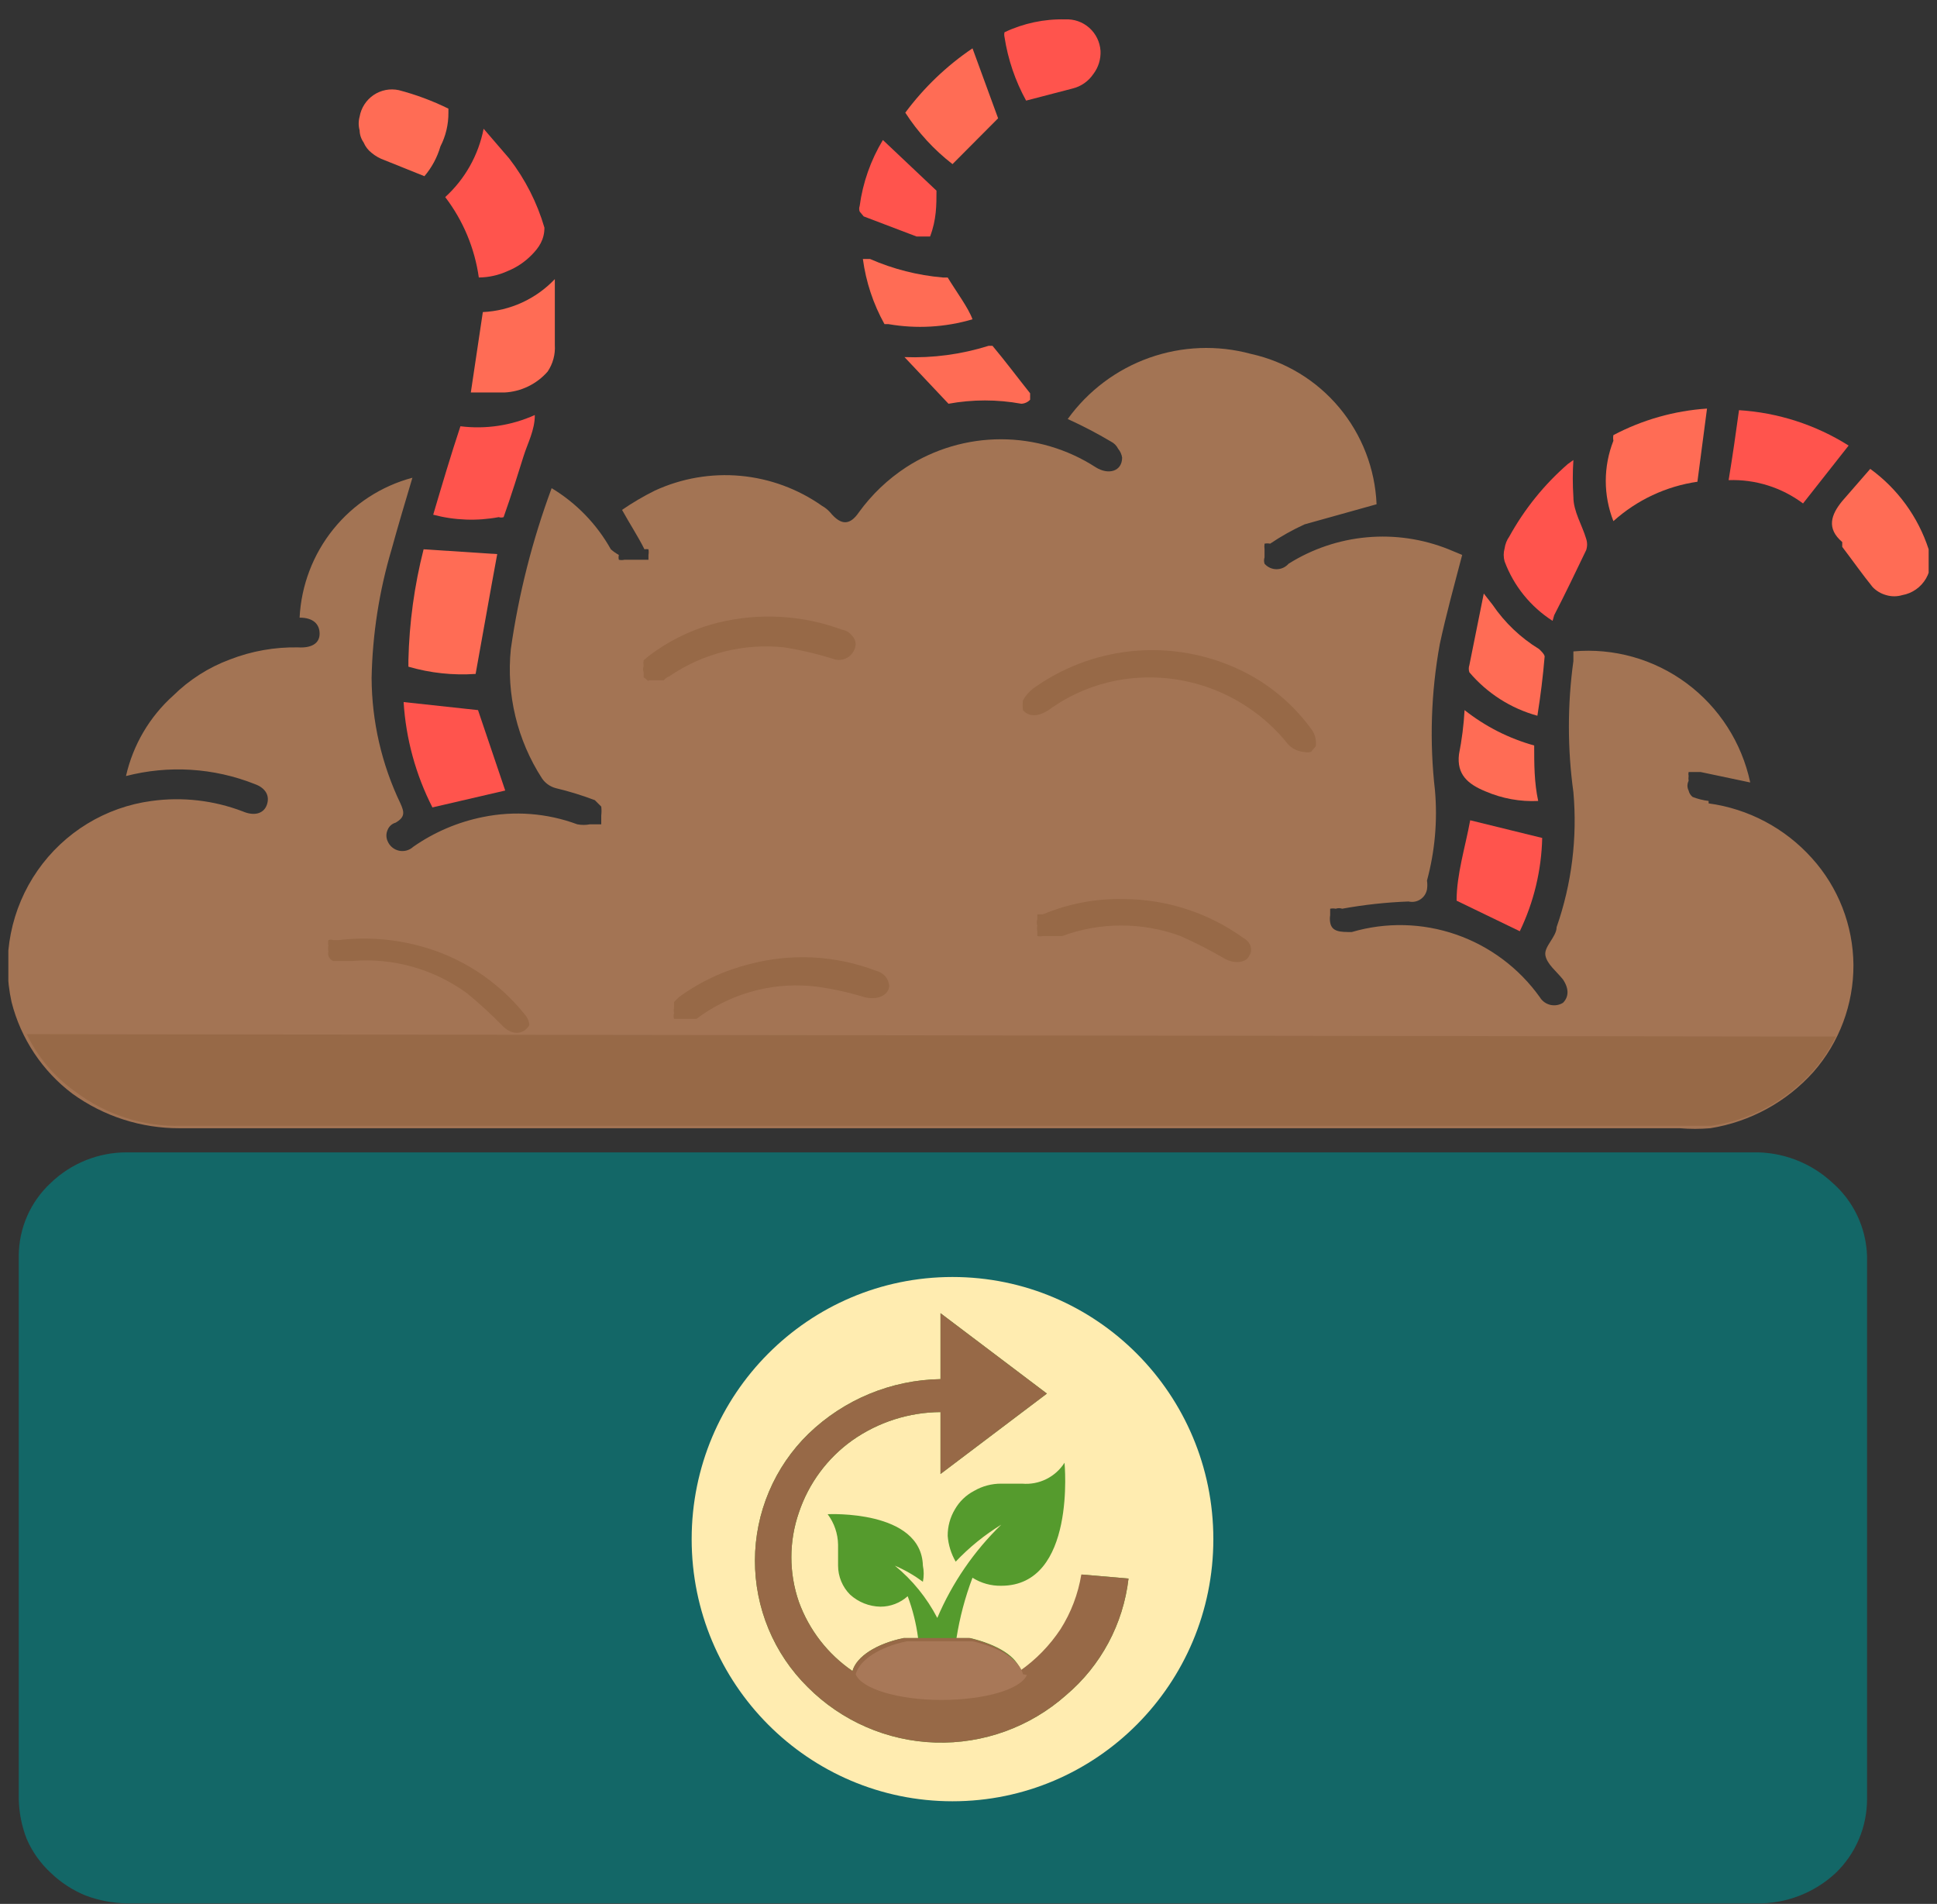 <svg width="116" height="114" viewBox="0 0 116 114" fill="none" xmlns="http://www.w3.org/2000/svg">
<rect x="0" y="0" width="116" height="114" fill="#333333" stroke="none"/>
<g clip-path="url(#clip0_2884_3508)">
<path d="M102.323 47.959C101.995 47.919 101.673 47.838 101.365 47.719C101.243 47.622 101.158 47.486 101.125 47.334C101.079 47.244 101.055 47.145 101.055 47.045C101.055 46.944 101.079 46.845 101.125 46.756C101.111 46.66 101.111 46.563 101.125 46.467C101.108 46.388 101.108 46.306 101.125 46.226H101.461H101.844L104.815 46.852C104.309 44.47 102.953 42.356 101.002 40.91C99.05 39.464 96.64 38.786 94.225 39.004V39.582C93.866 42.185 93.866 44.826 94.225 47.43C94.468 50.167 94.125 52.925 93.219 55.518C93.219 56.096 92.452 56.674 92.548 57.204C92.644 57.733 93.219 58.166 93.602 58.648C93.986 59.226 93.938 59.707 93.602 60.044C93.489 60.114 93.363 60.161 93.232 60.182C93.101 60.203 92.967 60.198 92.838 60.167C92.708 60.135 92.587 60.079 92.479 60C92.372 59.921 92.281 59.822 92.213 59.707C90.969 57.966 89.217 56.655 87.2 55.956C85.183 55.258 83 55.206 80.952 55.807C80.281 55.807 79.754 55.807 79.659 55.23C79.635 55.086 79.635 54.94 79.659 54.796C79.659 54.796 79.659 54.796 79.659 54.411C79.769 54.389 79.883 54.389 79.994 54.411C80.118 54.367 80.253 54.367 80.377 54.411C81.691 54.172 83.02 54.027 84.354 53.978C84.474 54.006 84.598 54.009 84.719 53.988C84.841 53.967 84.956 53.921 85.059 53.853C85.162 53.786 85.25 53.698 85.319 53.595C85.387 53.492 85.434 53.377 85.457 53.255C85.484 53.08 85.484 52.901 85.457 52.726C85.932 50.971 86.094 49.145 85.936 47.334C85.6 44.414 85.697 41.461 86.223 38.571C86.606 36.789 87.086 35.056 87.565 33.227L86.75 32.889C85.198 32.267 83.52 32.021 81.856 32.172C80.191 32.322 78.584 32.865 77.167 33.756C77.077 33.859 76.966 33.941 76.843 33.997C76.719 34.053 76.584 34.082 76.448 34.082C76.312 34.082 76.178 34.053 76.054 33.997C75.93 33.941 75.819 33.859 75.729 33.756C75.689 33.631 75.689 33.496 75.729 33.371V32.889C75.714 32.778 75.714 32.664 75.729 32.553C75.84 32.531 75.954 32.531 76.065 32.553C76.719 32.111 77.408 31.725 78.125 31.397L82.438 30.193C82.349 28.069 81.563 26.033 80.202 24.404C78.841 22.776 76.982 21.645 74.915 21.19C72.908 20.646 70.784 20.727 68.824 21.424C66.865 22.12 65.162 23.399 63.942 25.09C64.828 25.491 65.692 25.941 66.529 26.438C66.716 26.531 66.868 26.683 66.961 26.871C67.088 27.022 67.171 27.205 67.2 27.401C67.2 28.219 66.386 28.46 65.619 27.979C63.926 26.884 61.955 26.302 59.941 26.302C57.927 26.302 55.956 26.884 54.263 27.979C53.165 28.697 52.207 29.611 51.436 30.675C50.909 31.445 50.382 31.493 49.711 30.675C49.573 30.521 49.411 30.391 49.231 30.29C47.787 29.273 46.102 28.653 44.345 28.492C42.589 28.332 40.821 28.636 39.217 29.375C38.536 29.713 37.879 30.099 37.252 30.53C37.731 31.397 38.211 32.119 38.594 32.889C38.673 32.875 38.754 32.875 38.834 32.889C38.853 33.001 38.853 33.115 38.834 33.227V33.516H38.546H38.211H37.396C37.286 33.542 37.171 33.542 37.061 33.516C37.038 33.42 37.038 33.322 37.061 33.227C36.889 33.133 36.728 33.02 36.581 32.889C35.736 31.381 34.514 30.12 33.036 29.23C31.881 32.343 31.062 35.572 30.592 38.86C30.316 41.582 30.976 44.318 32.461 46.611C32.655 46.895 32.944 47.1 33.275 47.189C34.072 47.379 34.857 47.62 35.623 47.911L36.007 48.296C36.028 48.472 36.028 48.65 36.007 48.826C36.007 48.826 36.007 48.826 36.007 49.115V49.356H35.719H35.336C35.083 49.406 34.822 49.406 34.569 49.356C32.761 48.685 30.803 48.535 28.915 48.922C27.418 49.222 25.999 49.829 24.746 50.704C24.633 50.809 24.496 50.884 24.347 50.925C24.199 50.965 24.043 50.969 23.892 50.936C23.742 50.903 23.601 50.834 23.483 50.735C23.365 50.636 23.272 50.51 23.213 50.367C23.165 50.261 23.14 50.146 23.14 50.03C23.14 49.913 23.165 49.799 23.213 49.693C23.253 49.588 23.318 49.494 23.401 49.419C23.485 49.344 23.584 49.289 23.692 49.259C24.267 48.922 24.219 48.633 23.979 48.104C22.855 45.76 22.266 43.194 22.254 40.593C22.305 37.983 22.708 35.391 23.452 32.889C23.836 31.493 24.267 30.049 24.698 28.605C22.834 29.102 21.175 30.181 19.961 31.687C18.747 33.192 18.04 35.047 17.942 36.982C18.756 36.982 19.14 37.367 19.14 37.945C19.14 38.523 18.661 38.812 17.846 38.763C16.455 38.737 15.071 38.982 13.773 39.486C12.499 39.958 11.34 40.696 10.371 41.652C8.954 42.923 7.966 44.606 7.544 46.467C10.102 45.805 12.802 45.973 15.259 46.948C15.929 47.189 16.169 47.67 15.977 48.2C15.786 48.73 15.211 48.874 14.54 48.585C12.8 47.92 10.922 47.705 9.077 47.959C7.714 48.14 6.403 48.604 5.228 49.321C4.053 50.038 3.039 50.993 2.25 52.125C1.462 53.257 0.916 54.541 0.648 55.896C0.379 57.251 0.394 58.647 0.692 59.996C1.247 62.19 2.532 64.126 4.334 65.485C6.203 66.838 8.45 67.562 10.754 67.555H100.598C101.204 67.605 101.813 67.605 102.419 67.555C104.803 67.176 106.985 65.986 108.6 64.185C110.152 62.417 111.004 60.139 110.996 57.781C110.978 55.411 110.091 53.132 108.504 51.378C106.894 49.586 104.704 48.426 102.323 48.104V47.959Z" fill="#A37454"/>
<path d="M31.694 61.392C31.311 62.018 30.592 61.97 30.065 61.392C29.397 60.712 28.694 60.069 27.957 59.466C25.974 58.023 23.544 57.34 21.105 57.54H20.29H19.954C19.844 57.497 19.753 57.414 19.7 57.307C19.647 57.2 19.635 57.078 19.667 56.963C19.644 56.852 19.644 56.737 19.667 56.626C19.642 56.515 19.642 56.4 19.667 56.289C19.76 56.255 19.861 56.255 19.954 56.289H20.29C21.894 56.097 23.52 56.212 25.082 56.626C27.571 57.275 29.788 58.709 31.407 60.718C31.557 60.878 31.657 61.079 31.694 61.296C31.696 61.328 31.696 61.36 31.694 61.392Z" fill="#976947"/>
<path d="M51.77 59.707C50.846 59.425 49.901 59.215 48.943 59.081C46.515 58.773 44.059 59.373 42.043 60.766L41.708 61.007H41.373H40.989H40.654H40.366C40.33 60.898 40.33 60.779 40.366 60.67C40.343 60.559 40.343 60.444 40.366 60.333V59.996L40.654 59.707C41.92 58.783 43.352 58.113 44.87 57.733C47.372 57.065 50.019 57.2 52.441 58.118C52.662 58.171 52.862 58.288 53.016 58.455C53.152 58.619 53.236 58.821 53.256 59.033C53.208 59.611 52.537 59.9 51.77 59.707Z" fill="#976947"/>
<path d="M49.854 39.437C48.913 39.145 47.952 38.919 46.979 38.763C44.547 38.5 42.102 39.114 40.079 40.496C39.95 40.548 39.835 40.631 39.744 40.737H39.408H38.833V40.785L38.546 40.545V40.256C38.498 40.132 38.498 39.995 38.546 39.871C38.525 39.759 38.525 39.645 38.546 39.534L38.833 39.293C40.086 38.335 41.521 37.646 43.05 37.271C45.498 36.68 48.066 36.83 50.429 37.704C50.656 37.739 50.862 37.86 51.004 38.041C51.15 38.179 51.236 38.37 51.244 38.571C51.233 38.731 51.185 38.886 51.102 39.024C51.02 39.162 50.906 39.278 50.77 39.362C50.635 39.447 50.481 39.498 50.321 39.511C50.162 39.524 50.002 39.499 49.854 39.437Z" fill="#976947"/>
<path d="M62.792 42.519C62.121 42.952 61.594 42.904 61.259 42.519C61.238 42.327 61.238 42.133 61.259 41.941C61.413 41.658 61.625 41.412 61.882 41.219C63.578 40.002 65.555 39.24 67.626 39.005C69.696 38.769 71.793 39.067 73.717 39.871C75.628 40.656 77.286 41.955 78.509 43.626C78.625 43.774 78.711 43.944 78.76 44.126C78.81 44.308 78.822 44.498 78.796 44.685L78.509 45.022C78.367 45.059 78.219 45.059 78.077 45.022C77.708 44.992 77.365 44.819 77.119 44.541C75.947 43.081 74.414 41.956 72.673 41.28C70.932 40.604 69.044 40.4 67.2 40.689C65.608 40.942 64.098 41.569 62.792 42.519Z" fill="#976947"/>
<path d="M74.867 56.963C74.867 57.637 74.004 57.781 73.333 57.396C72.48 56.899 71.6 56.449 70.698 56.048C68.409 55.205 65.896 55.205 63.606 56.048H63.175H62.84H62.456C62.346 56.07 62.231 56.07 62.121 56.048V55.759C62.097 55.648 62.097 55.533 62.121 55.422C62.077 55.297 62.077 55.161 62.121 55.037V54.748H62.456C63.973 54.112 65.605 53.8 67.248 53.833C69.825 53.832 72.338 54.64 74.435 56.144C74.622 56.238 74.774 56.39 74.867 56.578C74.94 56.78 74.94 57.001 74.867 57.203V56.963Z" fill="#976947"/>
<path d="M29.777 33.178C29.346 35.489 28.914 37.993 28.483 40.352C27.126 40.446 25.764 40.299 24.458 39.919C24.458 39.919 24.458 39.678 24.458 39.534C24.509 37.291 24.815 35.062 25.368 32.889L29.777 33.178Z" fill="#FF6C55"/>
<path d="M112.002 28.075C113.645 29.267 114.87 30.953 115.5 32.889C115.602 33.173 115.641 33.477 115.615 33.778C115.588 34.079 115.496 34.37 115.346 34.632C115.195 34.893 114.989 35.119 114.742 35.292C114.496 35.465 114.215 35.581 113.918 35.634C113.606 35.727 113.273 35.727 112.96 35.634C112.65 35.55 112.369 35.384 112.145 35.152C111.523 34.382 110.948 33.563 110.325 32.745V32.456C109.366 31.638 109.654 30.819 110.325 30.001L112.002 28.075Z" fill="#FF6C55"/>
<path d="M28.675 16.616C28.428 14.863 27.735 13.205 26.662 11.801C27.847 10.722 28.654 9.286 28.962 7.709L30.495 9.49C31.45 10.726 32.165 12.13 32.604 13.631C32.604 14.353 32.268 14.834 31.837 15.268C31.429 15.685 30.94 16.013 30.4 16.231C29.858 16.479 29.27 16.61 28.675 16.616Z" fill="#FF544D"/>
<path d="M25.943 30.819C26.47 29.038 26.997 27.256 27.573 25.523C29.091 25.713 30.633 25.48 32.029 24.849C32.029 25.764 31.598 26.534 31.358 27.304C31.118 28.075 30.591 29.76 30.16 30.963C30.067 30.997 29.965 30.997 29.872 30.963C28.568 31.208 27.226 31.159 25.943 30.819Z" fill="#FF544D"/>
<path d="M92.979 37.175C91.661 36.332 90.651 35.082 90.104 33.612C90.034 33.36 90.034 33.093 90.104 32.841C90.141 32.581 90.239 32.333 90.391 32.119C91.295 30.48 92.479 29.013 93.889 27.786L94.225 27.545C94.177 28.283 94.177 29.022 94.225 29.76C94.225 30.627 94.752 31.445 94.991 32.264C95.064 32.482 95.064 32.719 94.991 32.938C94.368 34.237 93.746 35.538 93.075 36.837L92.979 37.175Z" fill="#FF544D"/>
<path d="M102.227 24.464L101.652 28.845C99.78 29.116 98.029 29.936 96.621 31.204C96.012 29.658 96.012 27.936 96.621 26.39C96.599 26.279 96.599 26.164 96.621 26.053C98.359 25.136 100.268 24.595 102.227 24.464Z" fill="#FF6C55"/>
<path d="M28.627 42.519L30.256 47.334L25.896 48.345C24.896 46.384 24.308 44.236 24.171 42.037L28.627 42.519Z" fill="#FF544D"/>
<path d="M33.227 16.712C33.227 18.108 33.227 19.408 33.227 20.66C33.263 21.223 33.111 21.782 32.796 22.249C32.47 22.621 32.073 22.923 31.629 23.138C31.184 23.353 30.701 23.477 30.209 23.501H28.196L28.915 18.686C30.552 18.61 32.096 17.903 33.227 16.712Z" fill="#FF6C55"/>
<path d="M103.521 28.749C103.76 27.304 103.952 25.956 104.143 24.56C106.473 24.705 108.73 25.433 110.708 26.678L107.977 30.145C106.692 29.184 105.121 28.692 103.521 28.749Z" fill="#FF544D"/>
<path d="M91.015 55.759L87.23 53.929C87.23 52.341 87.757 50.704 88.044 49.115L92.357 50.174C92.312 52.111 91.855 54.015 91.015 55.759Z" fill="#FF544D"/>
<path d="M61.45 6.024C60.8 4.842 60.362 3.554 60.157 2.22C60.134 2.125 60.134 2.026 60.157 1.931C61.294 1.392 62.541 1.128 63.798 1.161C64.324 1.134 64.84 1.316 65.234 1.667C65.628 2.018 65.87 2.511 65.906 3.039C65.932 3.541 65.779 4.036 65.475 4.435C65.181 4.869 64.737 5.178 64.229 5.301L61.45 6.024Z" fill="#FF544D"/>
<path d="M58.24 2.894L59.773 7.083L57.042 9.827C55.932 8.969 54.976 7.927 54.215 6.746C55.331 5.243 56.691 3.94 58.24 2.894Z" fill="#FF6C55"/>
<path d="M25.417 10.55L23.021 9.587C22.741 9.49 22.482 9.343 22.254 9.153C22.043 8.99 21.878 8.774 21.775 8.527C21.625 8.316 21.542 8.065 21.536 7.805C21.462 7.537 21.462 7.255 21.536 6.987C21.581 6.725 21.679 6.476 21.823 6.253C21.967 6.03 22.154 5.839 22.373 5.69C22.592 5.542 22.839 5.44 23.099 5.389C23.358 5.339 23.625 5.342 23.884 5.398C24.908 5.666 25.904 6.037 26.854 6.505V6.746C26.86 7.449 26.696 8.143 26.375 8.768C26.185 9.423 25.858 10.031 25.417 10.55Z" fill="#FF6C55"/>
<path d="M92.069 42.856C90.482 42.42 89.063 41.514 87.996 40.256C87.948 40.115 87.948 39.963 87.996 39.823L88.858 35.538L89.385 36.212C90.114 37.282 91.061 38.185 92.164 38.86C92.164 38.86 92.548 39.197 92.5 39.341C92.404 40.497 92.26 41.652 92.069 42.856Z" fill="#FF6C55"/>
<path d="M52.873 8.383L56.083 11.416C56.083 12.283 56.083 13.149 55.7 14.16H54.886L51.723 12.957L51.483 12.668C51.443 12.559 51.443 12.44 51.483 12.331C51.671 10.933 52.145 9.589 52.873 8.383Z" fill="#FF544D"/>
<path d="M54.167 21.382C55.87 21.447 57.572 21.218 59.198 20.708H59.438C60.205 21.623 60.923 22.586 61.69 23.549C61.69 23.549 61.69 23.886 61.69 23.934C61.552 24.081 61.363 24.167 61.163 24.175C59.721 23.911 58.244 23.911 56.802 24.175L54.167 21.382Z" fill="#FF6C55"/>
<path d="M87.708 42.519C88.944 43.496 90.361 44.216 91.877 44.637C91.877 45.745 91.877 46.852 92.117 47.959C91.032 48.011 89.951 47.813 88.954 47.382C87.9 46.948 87.229 46.37 87.373 45.167C87.546 44.293 87.658 43.408 87.708 42.519Z" fill="#FF6C55"/>
<path d="M58.239 19.119C56.606 19.6 54.885 19.699 53.208 19.408H52.969C52.297 18.202 51.858 16.879 51.675 15.508H52.106C53.49 16.113 54.963 16.487 56.467 16.616H56.754C57.281 17.483 58 18.445 58.239 19.119Z" fill="#FF6C55"/>
<path d="M109.75 70.829C108.451 69.615 106.732 68.958 104.958 68.999H7.592C5.896 68.996 4.265 69.651 3.04 70.829C2.437 71.387 1.955 72.064 1.625 72.818C1.295 73.572 1.124 74.387 1.123 75.21V107.709C1.139 108.534 1.301 109.349 1.602 110.117C1.936 110.884 2.426 111.572 3.04 112.139C3.637 112.713 4.336 113.17 5.1 113.487C5.897 113.79 6.74 113.953 7.592 113.968H105.15C106.924 114.009 108.643 113.353 109.942 112.139C110.535 111.566 111.007 110.878 111.328 110.116C111.649 109.355 111.813 108.536 111.811 107.709V75.21C111.785 74.377 111.589 73.558 111.235 72.804C110.88 72.05 110.375 71.378 109.75 70.829ZM63.99 101.498C61.833 103.411 59.032 104.426 56.156 104.337C53.281 104.247 50.547 103.06 48.513 101.017C47.499 100.037 46.692 98.862 46.137 97.564C45.582 96.265 45.292 94.867 45.283 93.454C45.274 92.041 45.547 90.64 46.085 89.334C46.623 88.028 47.416 86.844 48.417 85.851C50.546 83.795 53.371 82.626 56.323 82.577V78.629L62.696 83.443L56.323 88.258V84.551C54.437 84.562 52.598 85.15 51.052 86.236C49.552 87.302 48.428 88.819 47.842 90.569C47.243 92.3 47.243 94.183 47.842 95.913C48.478 97.651 49.654 99.137 51.196 100.15C51.483 99.091 53.16 98.224 55.317 98.08C55.206 97.224 54.997 96.384 54.694 95.576C54.246 95.979 53.666 96.202 53.065 96.202C52.391 96.191 51.744 95.935 51.244 95.48C50.785 95.021 50.527 94.397 50.525 93.747V92.495C50.515 91.834 50.297 91.194 49.902 90.665C49.902 90.665 55.508 90.376 55.604 93.747C55.67 94.064 55.67 94.392 55.604 94.71C55.084 94.325 54.521 94.002 53.927 93.747C54.976 94.606 55.84 95.671 56.467 96.876C57.36 94.776 58.664 92.877 60.3 91.291C59.297 91.906 58.379 92.651 57.569 93.506C57.295 93.035 57.132 92.509 57.09 91.965C57.085 91.406 57.234 90.856 57.521 90.376C57.791 89.904 58.19 89.52 58.671 89.269C59.166 88.981 59.728 88.832 60.3 88.836H61.546C62.043 88.88 62.542 88.787 62.99 88.566C63.437 88.345 63.816 88.006 64.085 87.584C64.085 87.584 64.804 94.95 60.3 94.95C59.691 94.963 59.091 94.796 58.575 94.469C58.133 95.636 57.812 96.846 57.617 98.08C59.677 98.321 61.211 99.139 61.45 100.15C62.466 99.489 63.332 98.62 63.99 97.598C64.621 96.603 65.045 95.489 65.236 94.325H67.584C67.354 97.093 66.066 99.664 63.99 101.498Z" fill="#136767"/>
<path d="M57.042 107.854C65.669 107.854 72.663 100.826 72.663 92.158C72.663 83.489 65.669 76.462 57.042 76.462C48.415 76.462 41.421 83.489 41.421 92.158C41.421 100.826 48.415 107.854 57.042 107.854Z" fill="#FFECB0"/>
<path d="M67.583 94.517C67.269 97.238 65.932 99.735 63.846 101.498C61.689 103.411 58.888 104.426 56.012 104.337C53.137 104.247 50.404 103.06 48.369 101.017C47.365 100.027 46.568 98.845 46.026 97.541C45.484 96.237 45.206 94.837 45.211 93.424C45.215 92.01 45.501 90.612 46.052 89.311C46.602 88.011 47.406 86.834 48.416 85.851C50.546 83.795 53.37 82.626 56.323 82.577V78.629L62.696 83.443L56.323 88.258V84.551C54.436 84.562 52.598 85.15 51.052 86.236C49.552 87.302 48.428 88.819 47.842 90.569C47.243 92.3 47.243 94.183 47.842 95.913C48.454 97.597 49.577 99.045 51.052 100.054C51.291 99.187 52.489 98.417 54.119 98.08H54.981C54.87 97.224 54.661 96.384 54.358 95.576C53.91 95.979 53.33 96.202 52.729 96.202C52.055 96.191 51.408 95.935 50.908 95.48C50.45 95.021 50.191 94.397 50.189 93.747V92.495C50.179 91.834 49.961 91.194 49.566 90.665C49.566 90.665 55.173 90.376 55.269 93.747C55.334 94.064 55.334 94.392 55.269 94.71C54.748 94.325 54.186 94.002 53.592 93.747C54.641 94.606 55.505 95.671 56.131 96.876C57.025 94.776 58.328 92.877 59.964 91.291C58.961 91.906 58.043 92.651 57.233 93.506C56.96 93.035 56.796 92.509 56.754 91.965C56.749 91.406 56.898 90.856 57.185 90.376C57.455 89.904 57.854 89.52 58.335 89.269C58.83 88.981 59.393 88.832 59.964 88.836H61.21C61.707 88.88 62.206 88.787 62.654 88.566C63.102 88.345 63.481 88.006 63.75 87.584C63.75 87.584 64.469 94.95 59.964 94.95C59.355 94.963 58.755 94.796 58.239 94.469C57.797 95.636 57.476 96.846 57.281 98.08H58.096C59.725 98.465 60.923 99.187 61.114 100.054C62.079 99.382 62.908 98.532 63.558 97.55C64.19 96.555 64.614 95.441 64.804 94.276L67.583 94.517Z" fill="#559B2D"/>
<path d="M67.583 94.517C67.269 97.238 65.932 99.735 63.846 101.498C61.689 103.411 58.888 104.426 56.012 104.337C53.137 104.247 50.404 103.06 48.369 101.017C47.365 100.027 46.568 98.845 46.026 97.541C45.484 96.237 45.206 94.837 45.211 93.424C45.215 92.01 45.501 90.612 46.052 89.311C46.602 88.011 47.406 86.834 48.416 85.851C50.546 83.795 53.37 82.626 56.323 82.577V78.629L62.696 83.443L56.323 88.258V84.551C54.436 84.562 52.598 85.15 51.052 86.236C49.552 87.302 48.428 88.819 47.842 90.569C47.243 92.3 47.243 94.183 47.842 95.913C48.454 97.597 49.577 99.045 51.052 100.054C51.291 99.187 52.489 98.417 54.119 98.08H54.981H57.233H58.048C59.677 98.465 60.875 99.187 61.066 100.054C62.031 99.382 62.86 98.532 63.51 97.55C64.142 96.555 64.566 95.441 64.756 94.276L67.583 94.517Z" fill="#976947"/>
<path d="M61.498 100.295C61.115 101.161 58.959 101.787 56.371 101.787C53.784 101.787 51.58 101.113 51.244 100.246C51.484 99.38 52.682 98.609 54.311 98.272H55.173H57.425H58.24C59.869 98.658 61.067 99.38 61.259 100.246L61.498 100.295Z" fill="#A87858"/>
<path d="M109.942 62.066C109.585 62.797 109.134 63.477 108.6 64.088C107.012 65.891 104.839 67.068 102.467 67.411H100.598H10.851C8.554 67.464 6.308 66.734 4.478 65.34C3.247 64.464 2.257 63.288 1.603 61.922L109.942 62.066Z" fill="#976947"/>
</g>
<defs>
<clipPath id="clip0_2884_3508">
<rect width="115" height="113" fill="white" transform="translate(0.5 0.968)"/>
</clipPath>
</defs>
</svg>
